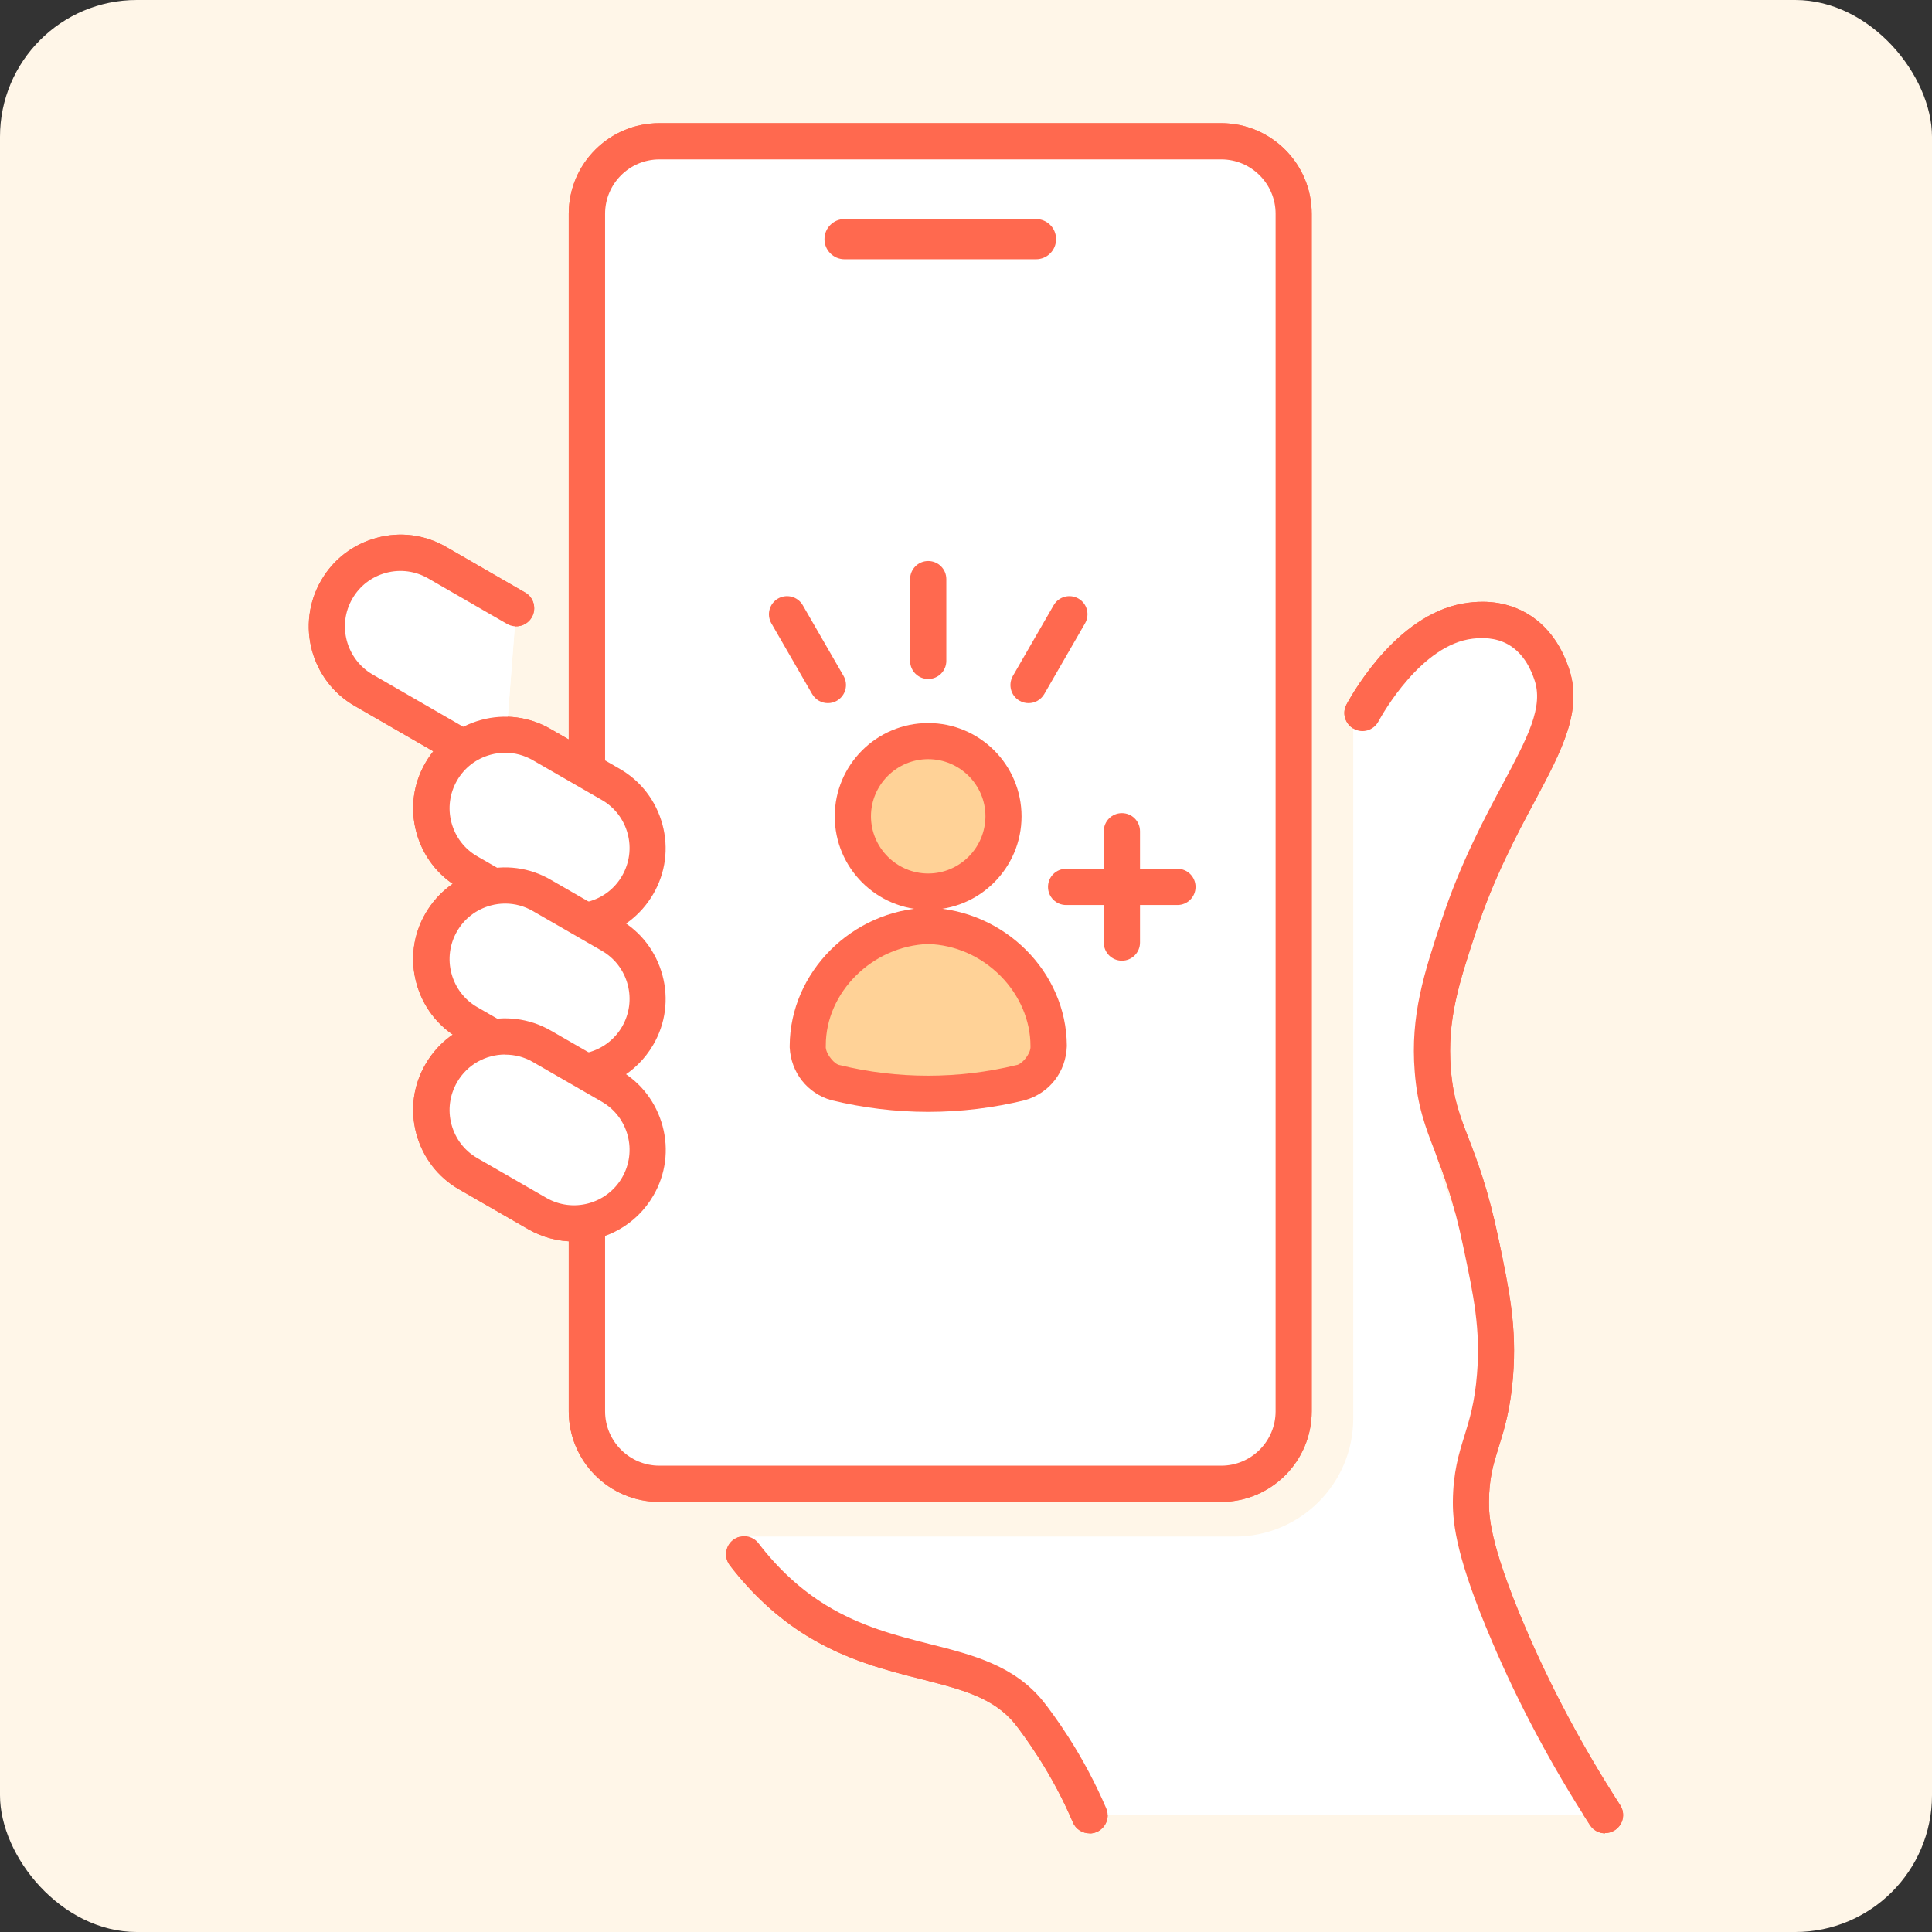 <svg width="226" height="226" viewBox="0 0 226 226" fill="none" xmlns="http://www.w3.org/2000/svg">
<rect x="0" y="0" width="226" height="226" fill="#333333" stroke="none"/>
<g clip-path="url(#clip0_3186_590)">
<path d="M226 0H0V226H226V0Z" fill="#FFF6E8"/>
<path d="M58.916 90.188L42.545 80.739C38.421 78.365 37.008 73.097 39.395 68.972C41.782 64.848 47.037 63.435 51.161 65.823C54.241 67.602 57.306 69.368 60.385 71.148" fill="white"/>
<path d="M58.916 92.307C58.563 92.307 58.196 92.222 57.857 92.024L41.486 82.575C36.358 79.623 34.593 73.04 37.559 67.913C38.986 65.427 41.302 63.661 44.071 62.913C46.839 62.164 49.735 62.545 52.207 63.986L61.43 69.311C62.447 69.891 62.786 71.19 62.207 72.207C61.614 73.224 60.329 73.563 59.312 72.984L50.088 67.659C48.591 66.797 46.839 66.557 45.158 67.009C43.477 67.461 42.079 68.534 41.217 70.032C39.424 73.125 40.497 77.108 43.59 78.902L59.961 88.352C60.978 88.931 61.317 90.231 60.738 91.248C60.343 91.925 59.636 92.307 58.902 92.307H58.916Z" fill="#FF694F"/>
<path d="M109.991 104.199C114.796 103.419 118.059 98.892 117.279 94.087C116.499 89.282 111.972 86.019 107.167 86.799C102.362 87.579 99.099 92.106 99.879 96.911C100.659 101.716 105.186 104.979 109.991 104.199Z" fill="#A9E7FF"/>
<path d="M108.579 106.432C102.548 106.432 97.647 101.531 97.647 95.499C97.647 89.468 102.548 84.566 108.579 84.566C114.611 84.566 119.512 89.468 119.512 95.499C119.512 101.531 114.611 106.432 108.579 106.432ZM108.579 88.804C104.893 88.804 101.884 91.798 101.884 95.499C101.884 99.2 104.878 102.194 108.579 102.194C112.28 102.194 115.274 99.2 115.274 95.499C115.274 91.798 112.28 88.804 108.579 88.804Z" fill="#FF694F"/>
<path d="M94.496 122.393C94.468 115.006 100.796 108.537 108.579 108.311C116.362 108.551 122.704 115.006 122.661 122.393C122.661 124.201 121.207 126.193 119.399 126.645C112.294 128.382 104.864 128.382 97.759 126.645C95.937 126.179 94.496 124.201 94.496 122.393Z" fill="#A9E7FF"/>
<path d="M108.579 130.063C104.765 130.063 100.965 129.611 97.264 128.707C94.524 128.015 92.377 125.246 92.377 122.407C92.335 113.735 99.581 106.46 108.522 106.192C117.59 106.46 124.836 113.735 124.794 122.407C124.794 125.246 122.661 128.015 119.921 128.707C116.206 129.611 112.392 130.063 108.579 130.063ZM108.508 110.429C102.081 110.627 96.572 116.108 96.6 122.393C96.6 123.297 97.434 124.385 98.267 124.597C105.005 126.235 112.138 126.235 118.876 124.597C119.695 124.385 120.528 123.297 120.528 122.393C120.557 116.108 115.048 110.627 108.494 110.429H108.508Z" fill="#FF694F"/>
<path d="M187.763 214.46C187.071 214.46 186.393 214.121 185.983 213.485C181.506 206.564 177.649 199.332 174.514 191.973C170.46 182.481 169.937 178.399 169.951 175.673C169.98 172.24 170.643 170.079 171.293 168.003C171.886 166.082 172.508 164.09 172.776 160.728C173.2 155.474 172.395 151.632 171.166 145.826C170.022 140.346 168.85 137.309 167.818 134.625C166.731 131.814 165.799 129.371 165.488 125.359C164.965 118.749 166.59 113.833 168.638 107.632C170.827 101.008 173.567 95.866 175.771 91.742C178.695 86.261 180.63 82.645 179.457 79.425C179.175 78.62 178.398 76.515 176.421 75.385C174.909 74.538 173.341 74.594 172.296 74.707C166.293 75.385 161.731 83.493 161.236 84.411C160.671 85.442 159.386 85.823 158.369 85.258C157.338 84.693 156.956 83.408 157.521 82.391C158.51 80.569 163.863 71.402 171.83 70.498C172.776 70.385 175.63 70.06 178.511 71.698C181.859 73.591 183.059 76.896 183.455 77.984C185.263 82.984 182.72 87.73 179.514 93.748C177.381 97.731 174.74 102.689 172.663 108.96C170.686 114.949 169.259 119.271 169.711 125.034C169.98 128.439 170.728 130.402 171.773 133.114C172.805 135.798 174.09 139.145 175.305 144.965C176.548 150.911 177.452 155.205 176.986 161.067C176.675 164.909 175.954 167.226 175.319 169.26C174.683 171.294 174.189 172.89 174.175 175.701C174.175 177.085 174.132 180.334 178.398 190.306C181.435 197.439 185.192 204.459 189.528 211.169C190.164 212.157 189.882 213.457 188.893 214.093C188.54 214.319 188.144 214.432 187.749 214.432L187.763 214.46Z" fill="#FF694F"/>
<path d="M142.847 175.687H77.123C71.275 175.687 66.529 170.941 66.529 165.093V25.001C66.529 19.154 71.275 14.408 77.123 14.408H142.847C148.694 14.408 153.44 19.154 153.44 25.001V165.093C153.44 170.941 148.694 175.687 142.847 175.687ZM77.137 18.645C73.634 18.645 70.781 21.498 70.781 25.001V165.093C70.781 168.596 73.634 171.449 77.137 171.449H142.861C146.364 171.449 149.217 168.596 149.217 165.093V25.001C149.217 21.498 146.364 18.645 142.861 18.645H77.137Z" fill="#FF694F"/>
<path d="M121.192 25.623H98.79C97.495 25.623 96.445 26.673 96.445 27.968V27.982C96.445 29.277 97.495 30.326 98.79 30.326H121.192C122.487 30.326 123.537 29.277 123.537 27.982V27.968C123.537 26.673 122.487 25.623 121.192 25.623Z" fill="#FF694F"/>
<path d="M127.451 214.46C126.632 214.46 125.841 213.98 125.502 213.174C124.372 210.519 123.001 207.934 121.434 205.505C120.275 203.697 119.174 202.213 118.75 201.691C116.25 198.569 112.478 197.623 107.718 196.408C103.65 195.377 99.031 194.205 94.398 191.365C91.037 189.303 88 186.521 85.372 183.102C84.666 182.17 84.836 180.842 85.768 180.136C86.7 179.43 88.028 179.599 88.734 180.532C91.037 183.54 93.692 185.97 96.616 187.764C100.698 190.264 104.794 191.309 108.749 192.312C113.848 193.597 118.651 194.826 122.055 199.049C122.564 199.685 123.75 201.267 125.007 203.23C126.688 205.858 128.171 208.654 129.4 211.522C129.866 212.595 129.358 213.838 128.284 214.304C128.016 214.417 127.733 214.474 127.451 214.474V214.46Z" fill="#FF694F"/>
<path d="M63.395 87.099C59.274 84.72 54.006 86.129 51.629 90.247C49.252 94.365 50.665 99.632 54.786 102.011L62.835 106.658C66.956 109.037 72.224 107.628 74.602 103.51C76.979 99.393 75.565 94.126 71.444 91.746L63.395 87.099Z" fill="white"/>
<path d="M67.122 109.949C65.257 109.949 63.421 109.455 61.768 108.508L53.703 103.861C51.217 102.434 49.451 100.118 48.703 97.35C47.954 94.581 48.336 91.685 49.776 89.213C51.217 86.742 53.519 84.962 56.288 84.213C59.056 83.465 61.952 83.846 64.424 85.287L72.489 89.934C74.975 91.361 76.741 93.677 77.49 96.445C78.238 99.214 77.857 102.11 76.416 104.581C74.975 107.053 72.673 108.833 69.904 109.582C68.986 109.836 68.04 109.949 67.108 109.949H67.122ZM59.099 88.055C58.534 88.055 57.969 88.126 57.404 88.281C55.723 88.733 54.325 89.807 53.463 91.304C52.601 92.801 52.361 94.553 52.813 96.234C53.265 97.915 54.339 99.313 55.836 100.174L63.901 104.822C65.398 105.683 67.15 105.923 68.831 105.471C70.512 105.019 71.91 103.946 72.772 102.449C73.633 100.951 73.874 99.2 73.421 97.519C72.969 95.838 71.896 94.44 70.399 93.578L62.333 88.931C61.331 88.352 60.229 88.055 59.099 88.055Z" fill="#FF694F"/>
<path d="M63.389 104.749C59.268 102.369 54 103.778 51.623 107.896C49.246 112.014 50.659 117.281 54.78 119.66L62.829 124.307C66.95 126.686 72.218 125.277 74.596 121.16C76.973 117.042 75.56 111.775 71.439 109.396L63.389 104.749Z" fill="white"/>
<path d="M67.122 127.577C65.3 127.577 63.463 127.111 61.768 126.136L53.703 121.489C51.217 120.063 49.451 117.746 48.703 114.978C47.954 112.209 48.336 109.313 49.776 106.842C51.217 104.37 53.519 102.59 56.288 101.841C59.056 101.093 61.952 101.474 64.424 102.915L72.489 107.562C74.975 108.989 76.741 111.305 77.49 114.074C78.238 116.842 77.857 119.738 76.416 122.21C74.424 125.642 70.823 127.577 67.108 127.577H67.122ZM59.099 105.697C58.534 105.697 57.969 105.768 57.404 105.923C55.723 106.375 54.325 107.449 53.463 108.946C52.601 110.443 52.361 112.195 52.813 113.876C53.265 115.557 54.339 116.955 55.836 117.817L63.901 122.464C66.995 124.258 70.978 123.184 72.772 120.091C73.633 118.594 73.874 116.842 73.421 115.161C72.969 113.48 71.896 112.082 70.399 111.22L62.333 106.573C61.331 105.994 60.229 105.697 59.099 105.697Z" fill="#FF694F"/>
<path d="M63.399 122.384C59.278 120.004 54.01 121.413 51.633 125.531C49.255 129.649 50.669 134.916 54.79 137.295L62.839 141.942C66.96 144.322 72.228 142.912 74.606 138.795C76.983 134.677 75.569 129.41 71.448 127.031L63.399 122.384Z" fill="white"/>
<path d="M67.122 145.219C65.3 145.219 63.463 144.753 61.768 143.778L53.703 139.131C51.217 137.705 49.451 135.388 48.703 132.62C47.954 129.851 48.336 126.955 49.776 124.484C52.728 119.356 59.311 117.605 64.438 120.557L72.503 125.204C74.989 126.631 76.755 128.947 77.504 131.716C78.252 134.484 77.871 137.38 76.43 139.852C74.439 143.284 70.837 145.219 67.122 145.219ZM59.099 123.354C56.853 123.354 54.663 124.512 53.463 126.602C52.601 128.1 52.361 129.851 52.813 131.532C53.265 133.213 54.339 134.611 55.836 135.473L63.901 140.12C67.009 141.914 70.978 140.84 72.772 137.747C73.633 136.25 73.874 134.498 73.421 132.817C72.969 131.136 71.896 129.738 70.399 128.876L62.333 124.229C61.316 123.636 60.2 123.368 59.099 123.368V123.354Z" fill="#FF694F"/>
<path d="M137.734 105.867H124.711C123.538 105.867 122.592 104.921 122.592 103.748C122.592 102.576 123.538 101.629 124.711 101.629H137.734C138.906 101.629 139.853 102.576 139.853 103.748C139.853 104.921 138.906 105.867 137.734 105.867Z" fill="#FF694F"/>
<path d="M131.236 112.379C130.064 112.379 129.117 111.432 129.117 110.26V97.237C129.117 96.064 130.064 95.118 131.236 95.118C132.408 95.118 133.355 96.064 133.355 97.237V110.26C133.355 111.432 132.408 112.379 131.236 112.379Z" fill="#FF694F"/>
<path d="M108.58 79.425C107.407 79.425 106.461 78.478 106.461 77.306V67.743C106.461 66.571 107.407 65.625 108.58 65.625C109.752 65.625 110.698 66.571 110.698 67.743V77.306C110.698 78.478 109.752 79.425 108.58 79.425Z" fill="#FF694F"/>
<path d="M96.842 82.25C96.107 82.25 95.401 81.868 95.005 81.191L90.231 72.913C89.652 71.896 89.991 70.611 91.008 70.018C92.025 69.439 93.311 69.778 93.904 70.794L98.678 79.072C99.257 80.089 98.918 81.374 97.901 81.967C97.562 82.165 97.209 82.25 96.842 82.25Z" fill="#FF694F"/>
<path d="M120.317 82.25C119.964 82.25 119.597 82.165 119.258 81.967C118.241 81.388 117.902 80.089 118.481 79.072L123.255 70.794C123.849 69.778 125.134 69.439 126.151 70.018C127.168 70.597 127.507 71.896 126.928 72.913L122.154 81.191C121.758 81.868 121.052 82.25 120.317 82.25Z" fill="#FF694F"/>
<path d="M142.861 16.526H77.137C72.457 16.526 68.662 20.321 68.662 25.001V165.093C68.662 169.774 72.457 173.568 77.137 173.568H142.861C147.541 173.568 151.336 169.774 151.336 165.093V25.001C151.336 20.321 147.541 16.526 142.861 16.526Z" fill="white"/>
<path d="M142.847 175.687H77.123C71.275 175.687 66.529 170.941 66.529 165.093V25.001C66.529 19.154 71.275 14.408 77.123 14.408H142.847C148.694 14.408 153.44 19.154 153.44 25.001V165.093C153.44 170.941 148.694 175.687 142.847 175.687ZM77.137 18.645C73.634 18.645 70.781 21.498 70.781 25.001V165.093C70.781 168.596 73.634 171.449 77.137 171.449H142.861C146.364 171.449 149.217 168.596 149.217 165.093V25.001C149.217 21.498 146.364 18.645 142.861 18.645H77.137Z" fill="#FF694F"/>
<path d="M58.916 90.188L42.545 80.739C38.421 78.365 37.008 73.097 39.395 68.972C41.782 64.848 47.037 63.435 51.161 65.823C54.241 67.602 57.306 69.368 60.385 71.148" fill="white"/>
<path d="M58.916 92.307C58.563 92.307 58.196 92.222 57.857 92.024L41.486 82.575C36.358 79.623 34.593 73.04 37.559 67.913C38.986 65.427 41.302 63.661 44.071 62.913C46.839 62.164 49.735 62.545 52.207 63.986L61.43 69.311C62.447 69.891 62.786 71.19 62.207 72.207C61.614 73.224 60.329 73.563 59.312 72.984L50.088 67.659C48.591 66.797 46.839 66.557 45.158 67.009C43.477 67.461 42.079 68.534 41.217 70.032C39.424 73.125 40.497 77.108 43.59 78.902L59.961 88.352C60.978 88.931 61.317 90.231 60.738 91.248C60.343 91.925 59.636 92.307 58.902 92.307H58.916Z" fill="#FF694F"/>
<path d="M109.991 104.199C114.796 103.419 118.059 98.892 117.279 94.087C116.499 89.282 111.972 86.019 107.167 86.799C102.362 87.579 99.099 92.106 99.879 96.911C100.659 101.716 105.186 104.979 109.991 104.199Z" fill="#FFD297"/>
<path d="M108.579 106.432C102.548 106.432 97.647 101.53 97.647 95.499C97.647 89.468 102.548 84.58 108.579 84.58C114.611 84.58 119.498 89.482 119.498 95.499C119.498 101.516 114.596 106.432 108.579 106.432ZM108.579 88.804C104.893 88.804 101.884 91.812 101.884 95.485C101.884 99.157 104.893 102.18 108.579 102.18C112.266 102.18 115.26 99.172 115.274 95.485C115.274 91.812 112.266 88.804 108.579 88.804Z" fill="#FF694F"/>
<path d="M86.488 179.755C89.553 185.094 93 187.961 95.514 189.558C104.568 195.377 115.049 193.682 120.402 200.363C120.826 200.9 121.97 202.411 123.227 204.361C125.247 207.51 126.589 210.321 127.451 212.341H188.866C181.578 204.502 177.552 197.03 175.306 191.973C171.803 184.091 171.606 179.727 171.577 178.145C171.478 171.449 173.964 168.271 175.306 163.525C179.078 150.106 167.679 145.586 167.071 127.902C166.93 123.622 166.379 108.099 175.575 95.994C178.64 91.968 183.838 86.925 182.849 80.823C182.764 80.329 182.213 77.179 179.572 74.99C174.572 70.851 167.029 74.227 166.549 74.453C160.291 77.377 158.554 83.832 158.3 84.821V165.912C158.3 173.554 152.099 179.741 144.471 179.741H86.516L86.488 179.755Z" fill="white"/>
<path d="M94.496 122.393C94.468 115.006 100.796 108.537 108.579 108.311C116.362 108.551 122.704 115.006 122.661 122.393C122.661 124.201 121.207 126.193 119.399 126.645C112.294 128.382 104.864 128.382 97.759 126.645C95.937 126.179 94.496 124.201 94.496 122.393Z" fill="#FFD297"/>
<path d="M108.578 130.063C104.765 130.063 100.951 129.597 97.236 128.693C94.439 127.888 92.532 125.472 92.377 122.534C92.377 122.52 92.377 122.45 92.377 122.337C92.419 113.72 99.665 106.474 108.522 106.178H108.649C117.505 106.474 124.751 113.706 124.794 122.308V122.379C124.695 125.388 122.774 127.859 119.907 128.693C116.22 129.597 112.406 130.063 108.592 130.063H108.578ZM108.578 110.429C102.067 110.641 96.572 116.079 96.6 122.322V122.393C96.558 122.76 96.798 123.325 97.208 123.834C97.547 124.272 97.956 124.568 98.253 124.597C105.005 126.249 112.152 126.235 118.875 124.597C119.525 124.526 120.5 123.339 120.542 122.548V122.337C120.542 119.399 119.285 116.432 117.053 114.172C114.751 111.856 111.742 110.528 108.578 110.429Z" fill="#FF694F"/>
<path d="M187.763 214.46C187.071 214.46 186.393 214.121 185.983 213.485C181.506 206.564 177.649 199.332 174.514 191.973C170.46 182.481 169.937 178.399 169.951 175.673C169.98 172.24 170.643 170.079 171.293 168.003C171.886 166.082 172.508 164.09 172.776 160.728C173.2 155.474 172.395 151.632 171.166 145.826C170.022 140.346 168.85 137.309 167.818 134.625C166.731 131.814 165.799 129.371 165.488 125.359C164.965 118.749 166.59 113.833 168.638 107.632C170.827 101.008 173.567 95.866 175.771 91.742C178.695 86.261 180.63 82.645 179.457 79.425C179.175 78.62 178.398 76.515 176.421 75.385C174.909 74.538 173.341 74.594 172.296 74.707C166.293 75.385 161.731 83.493 161.236 84.411C160.671 85.442 159.386 85.823 158.369 85.258C157.338 84.693 156.956 83.408 157.521 82.391C158.51 80.569 163.863 71.402 171.83 70.498C172.776 70.385 175.63 70.06 178.511 71.698C181.859 73.591 183.059 76.896 183.455 77.984C185.263 82.984 182.72 87.73 179.514 93.748C177.381 97.731 174.74 102.689 172.663 108.96C170.686 114.949 169.259 119.271 169.711 125.034C169.98 128.439 170.728 130.402 171.773 133.114C172.805 135.798 174.09 139.145 175.305 144.965C176.548 150.911 177.452 155.205 176.986 161.067C176.675 164.909 175.954 167.226 175.319 169.26C174.683 171.294 174.189 172.89 174.175 175.701C174.175 177.085 174.132 180.334 178.398 190.306C181.435 197.439 185.192 204.459 189.528 211.169C190.164 212.157 189.882 213.457 188.893 214.093C188.54 214.319 188.144 214.432 187.749 214.432L187.763 214.46Z" fill="#FF694F"/>
<path d="M121.192 25.623H98.79C97.495 25.623 96.445 26.673 96.445 27.968V27.982C96.445 29.277 97.495 30.326 98.79 30.326H121.192C122.487 30.326 123.537 29.277 123.537 27.982V27.968C123.537 26.673 122.487 25.623 121.192 25.623Z" fill="#FF694F"/>
<path d="M127.451 214.46C126.632 214.46 125.841 213.98 125.502 213.174C124.372 210.519 123.001 207.934 121.434 205.505C120.275 203.697 119.174 202.213 118.75 201.691C116.25 198.569 112.478 197.623 107.718 196.408C103.65 195.377 99.031 194.205 94.398 191.365C91.037 189.303 88 186.521 85.372 183.102C84.666 182.17 84.836 180.842 85.768 180.136C86.7 179.43 88.028 179.599 88.734 180.532C91.037 183.54 93.692 185.97 96.616 187.764C100.698 190.264 104.794 191.309 108.749 192.312C113.848 193.597 118.651 194.826 122.055 199.049C122.564 199.685 123.75 201.267 125.007 203.23C126.688 205.858 128.171 208.654 129.4 211.522C129.866 212.595 129.358 213.838 128.284 214.304C128.016 214.417 127.733 214.474 127.451 214.474V214.46Z" fill="#FF694F"/>
<path d="M63.395 87.099C59.274 84.72 54.006 86.129 51.629 90.247C49.252 94.365 50.665 99.632 54.786 102.011L62.835 106.658C66.956 109.037 72.224 107.628 74.602 103.51C76.979 99.393 75.565 94.126 71.444 91.746L63.395 87.099Z" fill="white"/>
<path d="M67.122 109.949C65.257 109.949 63.421 109.455 61.768 108.508L53.703 103.861C51.217 102.434 49.451 100.118 48.703 97.35C47.954 94.581 48.336 91.685 49.776 89.213C51.217 86.742 53.519 84.962 56.288 84.213C59.056 83.465 61.952 83.846 64.424 85.287L72.489 89.934C74.975 91.361 76.741 93.677 77.49 96.445C78.238 99.214 77.857 102.11 76.416 104.581C74.975 107.053 72.673 108.833 69.904 109.582C68.986 109.836 68.04 109.949 67.108 109.949H67.122ZM59.099 88.055C58.534 88.055 57.969 88.126 57.404 88.281C55.723 88.733 54.325 89.807 53.463 91.304C52.601 92.801 52.361 94.553 52.813 96.234C53.265 97.915 54.339 99.313 55.836 100.174L63.901 104.822C65.398 105.683 67.15 105.923 68.831 105.471C70.512 105.019 71.91 103.946 72.772 102.449C73.633 100.951 73.874 99.2 73.421 97.519C72.969 95.838 71.896 94.44 70.399 93.578L62.333 88.931C61.331 88.352 60.229 88.055 59.099 88.055Z" fill="#FF694F"/>
<path d="M63.389 104.749C59.268 102.369 54 103.778 51.623 107.896C49.246 112.014 50.659 117.281 54.78 119.66L62.829 124.307C66.95 126.686 72.218 125.277 74.596 121.16C76.973 117.042 75.56 111.775 71.439 109.396L63.389 104.749Z" fill="white"/>
<path d="M67.122 127.577C65.3 127.577 63.463 127.111 61.768 126.136L53.703 121.489C51.217 120.063 49.451 117.746 48.703 114.978C47.954 112.209 48.336 109.313 49.776 106.842C51.217 104.37 53.519 102.59 56.288 101.841C59.056 101.093 61.952 101.474 64.424 102.915L72.489 107.562C74.975 108.989 76.741 111.305 77.49 114.074C78.238 116.842 77.857 119.738 76.416 122.21C74.424 125.642 70.823 127.577 67.108 127.577H67.122ZM59.099 105.697C58.534 105.697 57.969 105.768 57.404 105.923C55.723 106.375 54.325 107.449 53.463 108.946C52.601 110.443 52.361 112.195 52.813 113.876C53.265 115.557 54.339 116.955 55.836 117.817L63.901 122.464C66.995 124.258 70.978 123.184 72.772 120.091C73.633 118.594 73.874 116.842 73.421 115.161C72.969 113.48 71.896 112.082 70.399 111.22L62.333 106.573C61.331 105.994 60.229 105.697 59.099 105.697Z" fill="#FF694F"/>
<path d="M63.399 122.384C59.278 120.004 54.01 121.413 51.633 125.531C49.255 129.649 50.669 134.916 54.79 137.295L62.839 141.942C66.96 144.322 72.228 142.912 74.606 138.795C76.983 134.677 75.569 129.41 71.448 127.031L63.399 122.384Z" fill="white"/>
<path d="M67.122 145.219C65.3 145.219 63.463 144.753 61.768 143.778L53.703 139.131C51.217 137.705 49.451 135.388 48.703 132.62C47.954 129.851 48.336 126.955 49.776 124.484C52.728 119.356 59.311 117.605 64.438 120.557L72.503 125.204C74.989 126.631 76.755 128.947 77.504 131.716C78.252 134.484 77.871 137.38 76.43 139.852C74.439 143.284 70.837 145.219 67.122 145.219ZM59.099 123.354C56.853 123.354 54.663 124.512 53.463 126.602C52.601 128.1 52.361 129.851 52.813 131.532C53.265 133.213 54.339 134.611 55.836 135.473L63.901 140.12C67.009 141.914 70.978 140.84 72.772 137.747C73.633 136.25 73.874 134.498 73.421 132.817C72.969 131.136 71.896 129.738 70.399 128.876L62.333 124.229C61.316 123.636 60.2 123.368 59.099 123.368V123.354Z" fill="#FF694F"/>
<path d="M137.734 105.867H124.711C123.538 105.867 122.592 104.921 122.592 103.748C122.592 102.576 123.538 101.629 124.711 101.629H137.734C138.906 101.629 139.853 102.576 139.853 103.748C139.853 104.921 138.906 105.867 137.734 105.867Z" fill="#FF694F"/>
<path d="M131.236 112.379C130.064 112.379 129.117 111.432 129.117 110.26V97.237C129.117 96.064 130.064 95.118 131.236 95.118C132.408 95.118 133.355 96.064 133.355 97.237V110.26C133.355 111.432 132.408 112.379 131.236 112.379Z" fill="#FF694F"/>
<path d="M108.58 79.425C107.407 79.425 106.461 78.478 106.461 77.306V67.743C106.461 66.571 107.407 65.625 108.58 65.625C109.752 65.625 110.698 66.571 110.698 67.743V77.306C110.698 78.478 109.752 79.425 108.58 79.425Z" fill="#FF694F"/>
<path d="M96.842 82.25C96.107 82.25 95.401 81.868 95.005 81.191L90.231 72.913C89.652 71.896 89.991 70.611 91.008 70.018C92.025 69.439 93.311 69.778 93.904 70.794L98.678 79.072C99.257 80.089 98.918 81.374 97.901 81.967C97.562 82.165 97.209 82.25 96.842 82.25Z" fill="#FF694F"/>
<path d="M120.317 82.25C119.964 82.25 119.597 82.165 119.258 81.967C118.241 81.388 117.902 80.089 118.481 79.072L123.255 70.794C123.849 69.778 125.134 69.439 126.151 70.018C127.168 70.597 127.507 71.896 126.928 72.913L122.154 81.191C121.758 81.868 121.052 82.25 120.317 82.25Z" fill="#FF694F"/>
</g>
<defs>
<clipPath id="clip0_3186_590">
<rect width="226" height="226" rx="16" fill="white"/>
</clipPath>
</defs>
</svg>
